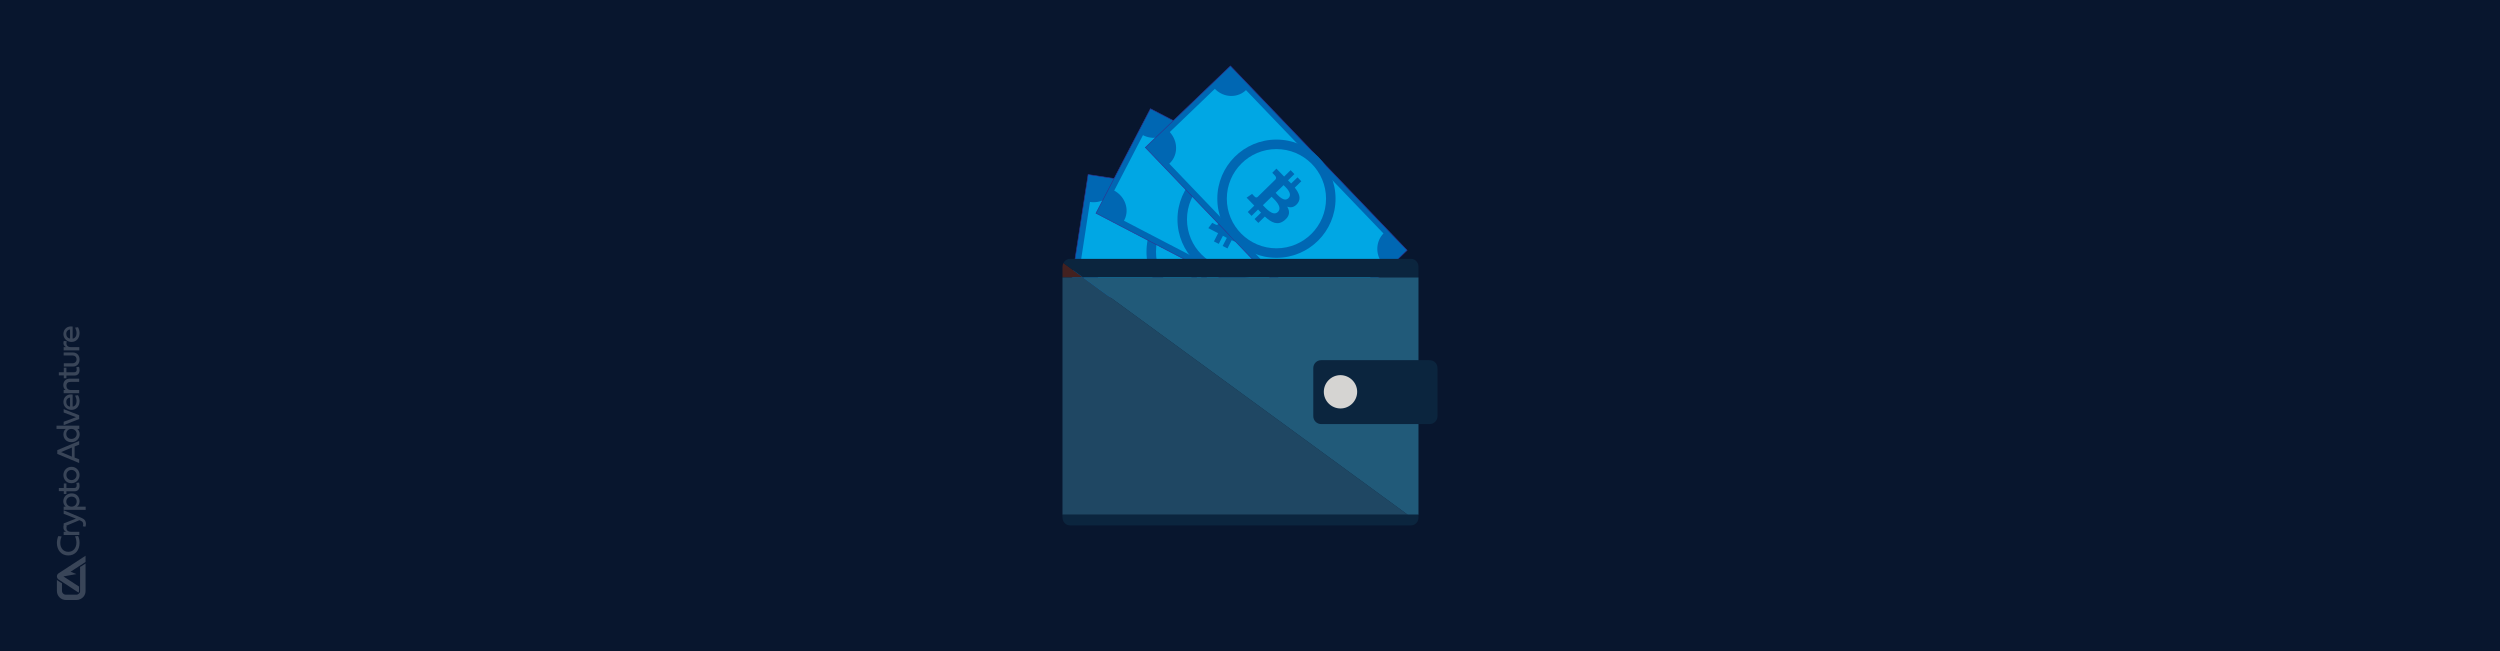 <?xml version="1.0" encoding="UTF-8"?> <svg xmlns="http://www.w3.org/2000/svg" xmlns:xlink="http://www.w3.org/1999/xlink" version="1.1" id="Layer_1" x="0px" y="0px" viewBox="0 0 1920 500" style="enable-background:new 0 0 1920 500;" xml:space="preserve"> <style type="text/css"> .st0{fill:#08162E;} .st1{opacity:0.2;} .st2{fill:#FFFFFF;} .st3{fill:#0067B3;stroke:#2E3191;stroke-width:0.457;stroke-miterlimit:10;} .st4{fill:#00A7E4;} .st5{fill:#0067B3;} .st6{fill:#432120;} .st7{fill:#1F4763;} .st8{fill:#0B253E;} .st9{fill:#215A79;} .st10{fill:#D5D4D2;} </style> <g> <rect id="XMLID_242_" class="st0" width="1920" height="500"></rect> <g id="XMLID_128_" class="st1"> <path id="XMLID_141_" class="st2" d="M62.3,435l3.4-2.2v21.1c0,0.4,0,0.8-0.1,1.2c-0.1,0.4-0.2,0.7-0.3,1.1 c-0.4,1.3-1.3,2.4-2.4,3.2c-0.3,0.2-0.6,0.4-1,0.6c-0.9,0.5-2,0.8-3.1,0.8h-8.2c-3.8,0-6.9-3.1-6.9-6.9v-8.6 c0,0.1,0.1,0.1,0.2,0.2c0.1,0.1,0.2,0.2,0.3,0.3c0,0,0,0,0,0c0,0,0.1,0.1,0.1,0.1c0,0,0,0,0,0l3.3,2.1v5.8c0,1.6,1.3,2.9,2.9,2.9 h8.2c0,0,0.1,0,0.1,0c0.5,0,1-0.2,1.4-0.5c0.3-0.2,0.5-0.4,0.7-0.6l0-0.1c0-0.1,0.1-0.1,0.2-0.2c0,0,0.1-0.1,0.1-0.1 c0.1-0.1,0.1-0.3,0.2-0.4c0,0,0-0.1,0-0.1c0.1-0.2,0.1-0.4,0.1-0.6c0,0,0,0,0-0.1c0-0.1,0-0.1,0-0.2v-18.5L62.3,435z M65.7,426.8 L45,440.3c-0.8,0.5-1.3,1.4-1.3,2.4c0,0.7,0.3,1.3,0.7,1.9l0.1,0.1c0,0,0.1,0.1,0.1,0.1c0.1,0.1,0.2,0.1,0.3,0.2 c0,0,0.1,0.1,0.2,0.1l15.2,10c0.2-0.3,0.4-0.7,0.4-1.1v-3.5l-12-7.8l10-1.8l-4.5-1.8l11.5-7.5L65.7,426.8L65.7,426.8z M57.3,342.9 v8.5l3.5,1.4v2.8l-16.8-7v-2.9l16.8-7v2.8L57.3,342.9z M55.2,350.7v-7l-8.3,3.5L55.2,350.7z M54.8,339.6c-3.7,0-6.1-2.6-6.1-6 c0-2,0.7-3.4,1.9-4.2h-7.2v-2.5h17.5v2.5h-1.6c1.1,0.9,1.9,2.2,1.9,4.2C61.1,337,58.5,339.6,54.8,339.6 M50.9,333.3 c0,2.3,1.7,3.8,3.9,3.8c2.2,0,4.1-1.5,4.1-3.8s-1.9-3.9-4.1-3.9C52.6,329.4,50.9,331,50.9,333.3 M48.9,316.8v-2.6l11.9,4.7v2.9 l-11.9,4.7v-2.6l9.5-3.5L48.9,316.8z M59.9,303.5c0.8,1.4,1.2,2.9,1.2,4.5c0,4-2.5,6.8-6.2,6.8c-3.5,0-6.2-2.6-6.2-6.1 c0-3.9,3.2-6.4,7.1-5.7v9.3c2-0.4,3-2,3-4.3c0-1.4-0.4-2.6-1.1-4.2L59.9,303.5z M53.8,305.3c-1.7,0.2-2.9,1.4-2.9,3.4 s1.2,3.4,2.9,3.6V305.3z M53.6,290.8h7.2v2.5h-6.7c-2,0-3.1,1.1-3.1,2.9c0,1.8,1.1,3.3,3.1,3.3h6.7v2.5H48.9v-2.5h1.5 c-0.6-0.4-1.8-1.5-1.8-3.7C48.7,292.5,50.7,290.8,53.6,290.8 M51,285.9h6c1.3,0,1.9-0.7,1.9-2c0-0.6-0.1-1.4-0.3-1.9l2.1-0.3 c0.2,0.6,0.4,1.6,0.4,2.6c0,2.5-1.4,4.1-3.8,4.1H51v2.1H49v-2.2h-3.8v-2.4H49v-3.5H51C51,282.4,51,285.9,51,285.9z M48.9,273.1 v-2.4H56c3,0,5.1,2.2,5.1,5.4c0,3.2-2,5.4-5,5.4h-7.1V279h6.7c1.8,0,3.1-1.2,3.1-3c0-1.8-1.3-3-3.1-3H48.9z M50.6,266.5 c-1.3-0.7-1.9-1.8-1.9-3.1c0-0.9,0.3-1.6,0.3-1.6l2.3,0.3c0,0.1-0.3,0.7-0.3,1.5c0,1.3,0.7,3,3.4,3h6.5v2.5H48.9v-2.5H50.6z M59.9,251.3c0.8,1.4,1.2,2.9,1.2,4.5c0,4-2.5,6.8-6.2,6.8c-3.5,0-6.2-2.6-6.2-6.1c0-3.9,3.2-6.4,7.1-5.7v9.3c2-0.4,3-2,3-4.3 c0-1.4-0.4-2.6-1.1-4.2L59.9,251.3z M53.8,253c-1.7,0.2-2.9,1.4-2.9,3.4c0,2,1.2,3.4,2.9,3.6V253z"></path> <path id="XMLID_140_" class="st2" d="M60,411.6c0.4,0.9,1.1,2.5,1.1,5.4c0,5.7-3.5,9.6-8.7,9.6c-5.1,0-8.7-3.9-8.7-9.6 c0-2.3,0.6-4.3,1.1-5.3l2.5,0.3c-0.4,0.9-1,2.7-1,5c0,4.1,2.5,6.8,6.2,6.8c3.7,0,6.2-2.9,6.2-7.1c0-2-0.6-3.8-1.1-4.8L60,411.6z"></path> <path id="XMLID_139_" class="st2" d="M50.6,408.3c-1.3-0.7-1.9-1.8-1.9-3.1c0-0.9,0.3-1.6,0.3-1.6l2.3,0.3c0,0.1-0.3,0.7-0.3,1.5 c0,1.3,0.7,3,3.4,3h6.5v2.5H48.9v-2.5H50.6z"></path> <path id="XMLID_138_" class="st2" d="M48.9,394.6v-2.7l13.4,5.7c2.2,1,3.7,2,3.7,4.9c0,1-0.3,1.8-0.4,2l-2-0.3 c0.2-0.3,0.3-1,0.3-1.6c0-1.6-0.8-2.2-2.2-2.8l-0.7-0.3l-12.1,5.1V402l9.4-3.7L48.9,394.6z"></path> <path id="XMLID_134_" class="st2" d="M55,378.9c3.7,0,6.1,2.6,6.1,6c0,2-0.7,3.4-1.9,4.2h6.6v2.5H48.9v-2.5h1.6 c-1.1-0.9-1.9-2.2-1.9-4.2C48.7,381.5,51.3,378.9,55,378.9 M58.9,385.2c0-2.3-1.7-3.8-3.9-3.8c-2.2,0-4.1,1.5-4.1,3.8 s1.9,3.9,4.1,3.9C57.2,389.1,58.9,387.5,58.9,385.2"></path> <path id="XMLID_132_" class="st2" d="M51,374.8h6c1.3,0,1.9-0.7,1.9-2c0-0.6-0.1-1.4-0.3-1.9l2.1-0.3c0.2,0.6,0.4,1.6,0.4,2.6 c0,2.5-1.4,4.1-3.8,4.1H51v2.1H49v-2.2h-3.8v-2.4H49v-3.5H51C51,371.3,51,374.8,51,374.8z"></path> <path id="XMLID_129_" class="st2" d="M48.7,364.8c0-3.6,2.7-6.3,6.2-6.3s6.2,2.7,6.2,6.3s-2.7,6.3-6.2,6.3 C51.4,371.2,48.7,368.5,48.7,364.8 M58.8,364.8c0-2.2-1.7-3.9-3.9-3.9s-3.9,1.6-3.9,3.9s1.7,3.9,3.9,3.9S58.8,367.1,58.8,364.8"></path> </g> </g> <g> <g> <g id="XMLID_30_"> <rect id="XMLID_75_" x="827.9" y="148.2" transform="matrix(0.988 0.153 -0.153 0.988 40.376 -139.059)" class="st3" width="196.1" height="90.5"></rect> <path id="XMLID_69_" class="st4" d="M1022.1,183.7l-7.3,47.4c-9.1-1.7-17.6,3.6-19.4,11.9c-0.2,0.8-0.3,1.6-0.3,2.4l-150.9-23.3 c1.6-8-3.6-16.5-12.5-19.1c-0.6-0.2-1.3-0.3-1.9-0.5l7.3-47.4c8,1.3,16.2-3.1,18.9-11c0.3-0.9,0.5-1.8,0.7-2.7l150.8,23.3 c-1,8.3,4.4,16.2,12.5,18.5C1020.7,183.5,1021.4,183.6,1022.1,183.7z"></path> <circle id="XMLID_68_" class="st5" cx="925.9" cy="193.4" r="45.4"></circle> <circle id="XMLID_67_" class="st4" cx="925.9" cy="193.4" r="38.1"></circle> <path id="XMLID_59_" class="st5" d="M941,186.8c0.2-5-3.8-7.4-9-8.6l1-6.9l-4.2-0.6l-1,6.7c-1.1-0.2-2.2-0.3-3.3-0.5l1-6.8 l-4.1-0.6l-1,6.9l-8.4-1.3l-0.7,4.5c0,0,3.1,0.4,3,0.5c1.7,0.3,2.1,1.3,2.1,2.2l-2.7,18.9c-0.2,0.5-0.6,1.3-1.8,1.2 c0,0.1-3-0.5-3-0.5l-1.6,4.9l8.4,1.3l-1,7l4.1,0.6l1-6.9c1.1,0.2,2.2,0.4,3.3,0.5l-1,6.9l4.2,0.6l1-7c7,0.7,12.2-0.4,13.7-6.9 c1.3-5.3-0.9-8-4.7-9.6C939,192.4,940.8,190.5,941,186.8 M933,200.8c-0.8,5.2-9.5,3.3-12.3,2.9l1.3-9.3 C924.9,194.9,933.8,195.4,933,200.8 M933,187.5c-0.7,4.8-8,3.1-10.3,2.7l1.2-8.4C926.2,182.2,933.7,182.5,933,187.5"></path> </g> <g id="XMLID_4_"> <rect id="XMLID_12_" x="851.7" y="123.3" transform="matrix(0.887 0.462 -0.462 0.887 185.042 -419.372)" class="st3" width="196.1" height="90.5"></rect> <path id="XMLID_11_" class="st4" d="M1043.9,190.2l-22.1,42.6c-8-4.5-17.8-2.3-22.1,5c-0.4,0.7-0.8,1.4-1.1,2.2l-135.4-70.5 c4.1-7.1,1.9-16.8-5.8-22.1c-0.5-0.4-1.1-0.7-1.7-1l22.1-42.6c7.2,3.8,16.3,2.3,21.4-4.3c0.6-0.8,1.1-1.6,1.5-2.4l135.4,70.4 c-3.6,7.6-1,16.7,5.9,21.6C1042.7,189.5,1043.3,189.9,1043.9,190.2z"></path> <circle id="XMLID_10_" class="st5" cx="949.7" cy="168.5" r="45.4"></circle> <circle id="XMLID_9_" class="st4" cx="949.7" cy="168.5" r="38.1"></circle> <path id="XMLID_5_" class="st5" d="M966.2,167.1c1.9-4.7-1.2-8.2-5.8-11.1l3.2-6.2l-3.7-1.9l-3.1,6.1c-1-0.5-2-1-3-1.5l3.1-6.1 l-3.7-1.9l-3.2,6.2l-7.5-3.9l-2.1,4c0,0,2.8,1.4,2.7,1.4c1.5,0.8,1.6,1.9,1.3,2.8l-8.7,17c-0.3,0.4-1,1.1-2,0.5 c0,0.1-2.7-1.4-2.7-1.4l-3,4.1l7.5,3.9l-3.2,6.3l3.7,1.9l3.2-6.2c1,0.6,2,1.1,3,1.6l-3.2,6.2l3.7,1.9l3.2-6.3 c6.5,2.9,11.7,3.5,15.2-2.2c2.9-4.6,1.8-7.9-1.4-10.6C962.5,171.8,964.8,170.5,966.2,167.1 M954.1,177.8 c-2.4,4.7-10,0.1-12.6-1.2l4.2-8.3C948.3,169.6,956.6,172.9,954.1,177.8 M958.4,165.2c-2.2,4.3-8.5,0.4-10.6-0.7l3.8-7.6 C953.7,158,960.6,160.7,958.4,165.2"></path> </g> <g id="XMLID_13_"> <rect id="XMLID_21_" x="882.2" y="107.3" transform="matrix(0.692 0.722 -0.722 0.692 411.959 -660.57)" class="st3" width="196.1" height="90.5"></rect> <path id="XMLID_20_" class="st4" d="M1062.5,203.4l-34.6,33.2c-6.2-6.9-16.1-7.8-22.6-2.3c-0.6,0.5-1.2,1.1-1.7,1.7L898,125.7 c6.1-5.4,7.2-15.3,1.6-22.8c-0.4-0.5-0.8-1-1.2-1.5L933,68.2c5.6,5.9,14.7,7.4,21.7,2.8c0.8-0.5,1.5-1.1,2.2-1.8l105.6,110.1 c-5.8,6-6.3,15.5-1.3,22.3C1061.6,202.3,1062.1,202.8,1062.5,203.4z"></path> <circle id="XMLID_19_" class="st5" cx="980.3" cy="152.6" r="45.4"></circle> <circle id="XMLID_18_" class="st4" cx="980.3" cy="152.6" r="38.1"></circle> <path id="XMLID_14_" class="st5" d="M996.3,156.5c3.3-3.9,1.5-8.1-1.9-12.4l5-4.9l-2.9-3l-4.9,4.7c-0.8-0.8-1.6-1.6-2.4-2.4 l4.9-4.8l-2.9-3l-5,4.9l-5.9-6.1l-3.2,3.2c0,0,2.2,2.2,2.1,2.2c1.2,1.2,0.9,2.3,0.3,3l-13.7,13.4c-0.4,0.3-1.3,0.7-2.1-0.2 c0,0.1-2.1-2.2-2.1-2.2l-4.2,2.9l5.9,6.1l-5,4.9l2.9,3l5-4.9c0.8,0.8,1.5,1.7,2.3,2.4l-5,4.9l2.9,3l5-4.9 c5.2,4.8,9.9,7.1,15.1,2.9c4.2-3.4,4.2-6.9,2.1-10.5C991.3,159.7,993.9,159.3,996.3,156.5 M981.4,162.8 c-3.8,3.7-9.5-3.2-11.5-5.2l6.7-6.5C978.6,153.1,985.4,158.9,981.4,162.8 M989.5,152.2c-3.4,3.4-8.2-2.4-9.8-4.1l6.1-5.9 C987.4,143.8,993.1,148.7,989.5,152.2"></path> </g> </g> <g> <g> <path class="st6" d="M816.7,202c-0.4,0.9-0.7,1.8-0.7,2.9v8.2h15.8L816.7,202z"></path> <polygon class="st7" points="831.8,213.1 816,213.1 816,395.3 1081.1,395.3 "></polygon> <path class="st8" d="M1089.4,213.1v-8.2c0-3.4-2.6-6.1-5.7-6.1h-262c-2.2,0-4.1,1.3-5,3.2l15.1,11.1L1089.4,213.1L1089.4,213.1z"></path> <polygon class="st9" points="1081.1,395.3 1089.4,395.3 1089.4,213.1 831.8,213.1 "></polygon> <path class="st8" d="M1081.1,395.3H816v2.1c0,3.4,2.6,6.1,5.7,6.1h262c2,0,3.8-1.1,4.8-2.8c0.6-1,0.9-2.1,0.9-3.3v-2.1 L1081.1,395.3L1081.1,395.3z"></path> </g> <path class="st8" d="M1104,319.6c0,3.4-2.7,6.1-6.1,6.1h-83.2c-3.4,0-6.1-2.7-6.1-6.1v-36.9c0-3.4,2.7-6.1,6.1-6.1h83.2 c3.4,0,6.1,2.7,6.1,6.1L1104,319.6L1104,319.6z"></path> <path class="st10" d="M1042.3,300.9c0,7-5.7,12.8-12.8,12.8c-7,0-12.8-5.7-12.8-12.8c0-7,5.7-12.8,12.8-12.8 C1036.6,288.2,1042.3,293.9,1042.3,300.9z"></path> </g> </g> </svg> 